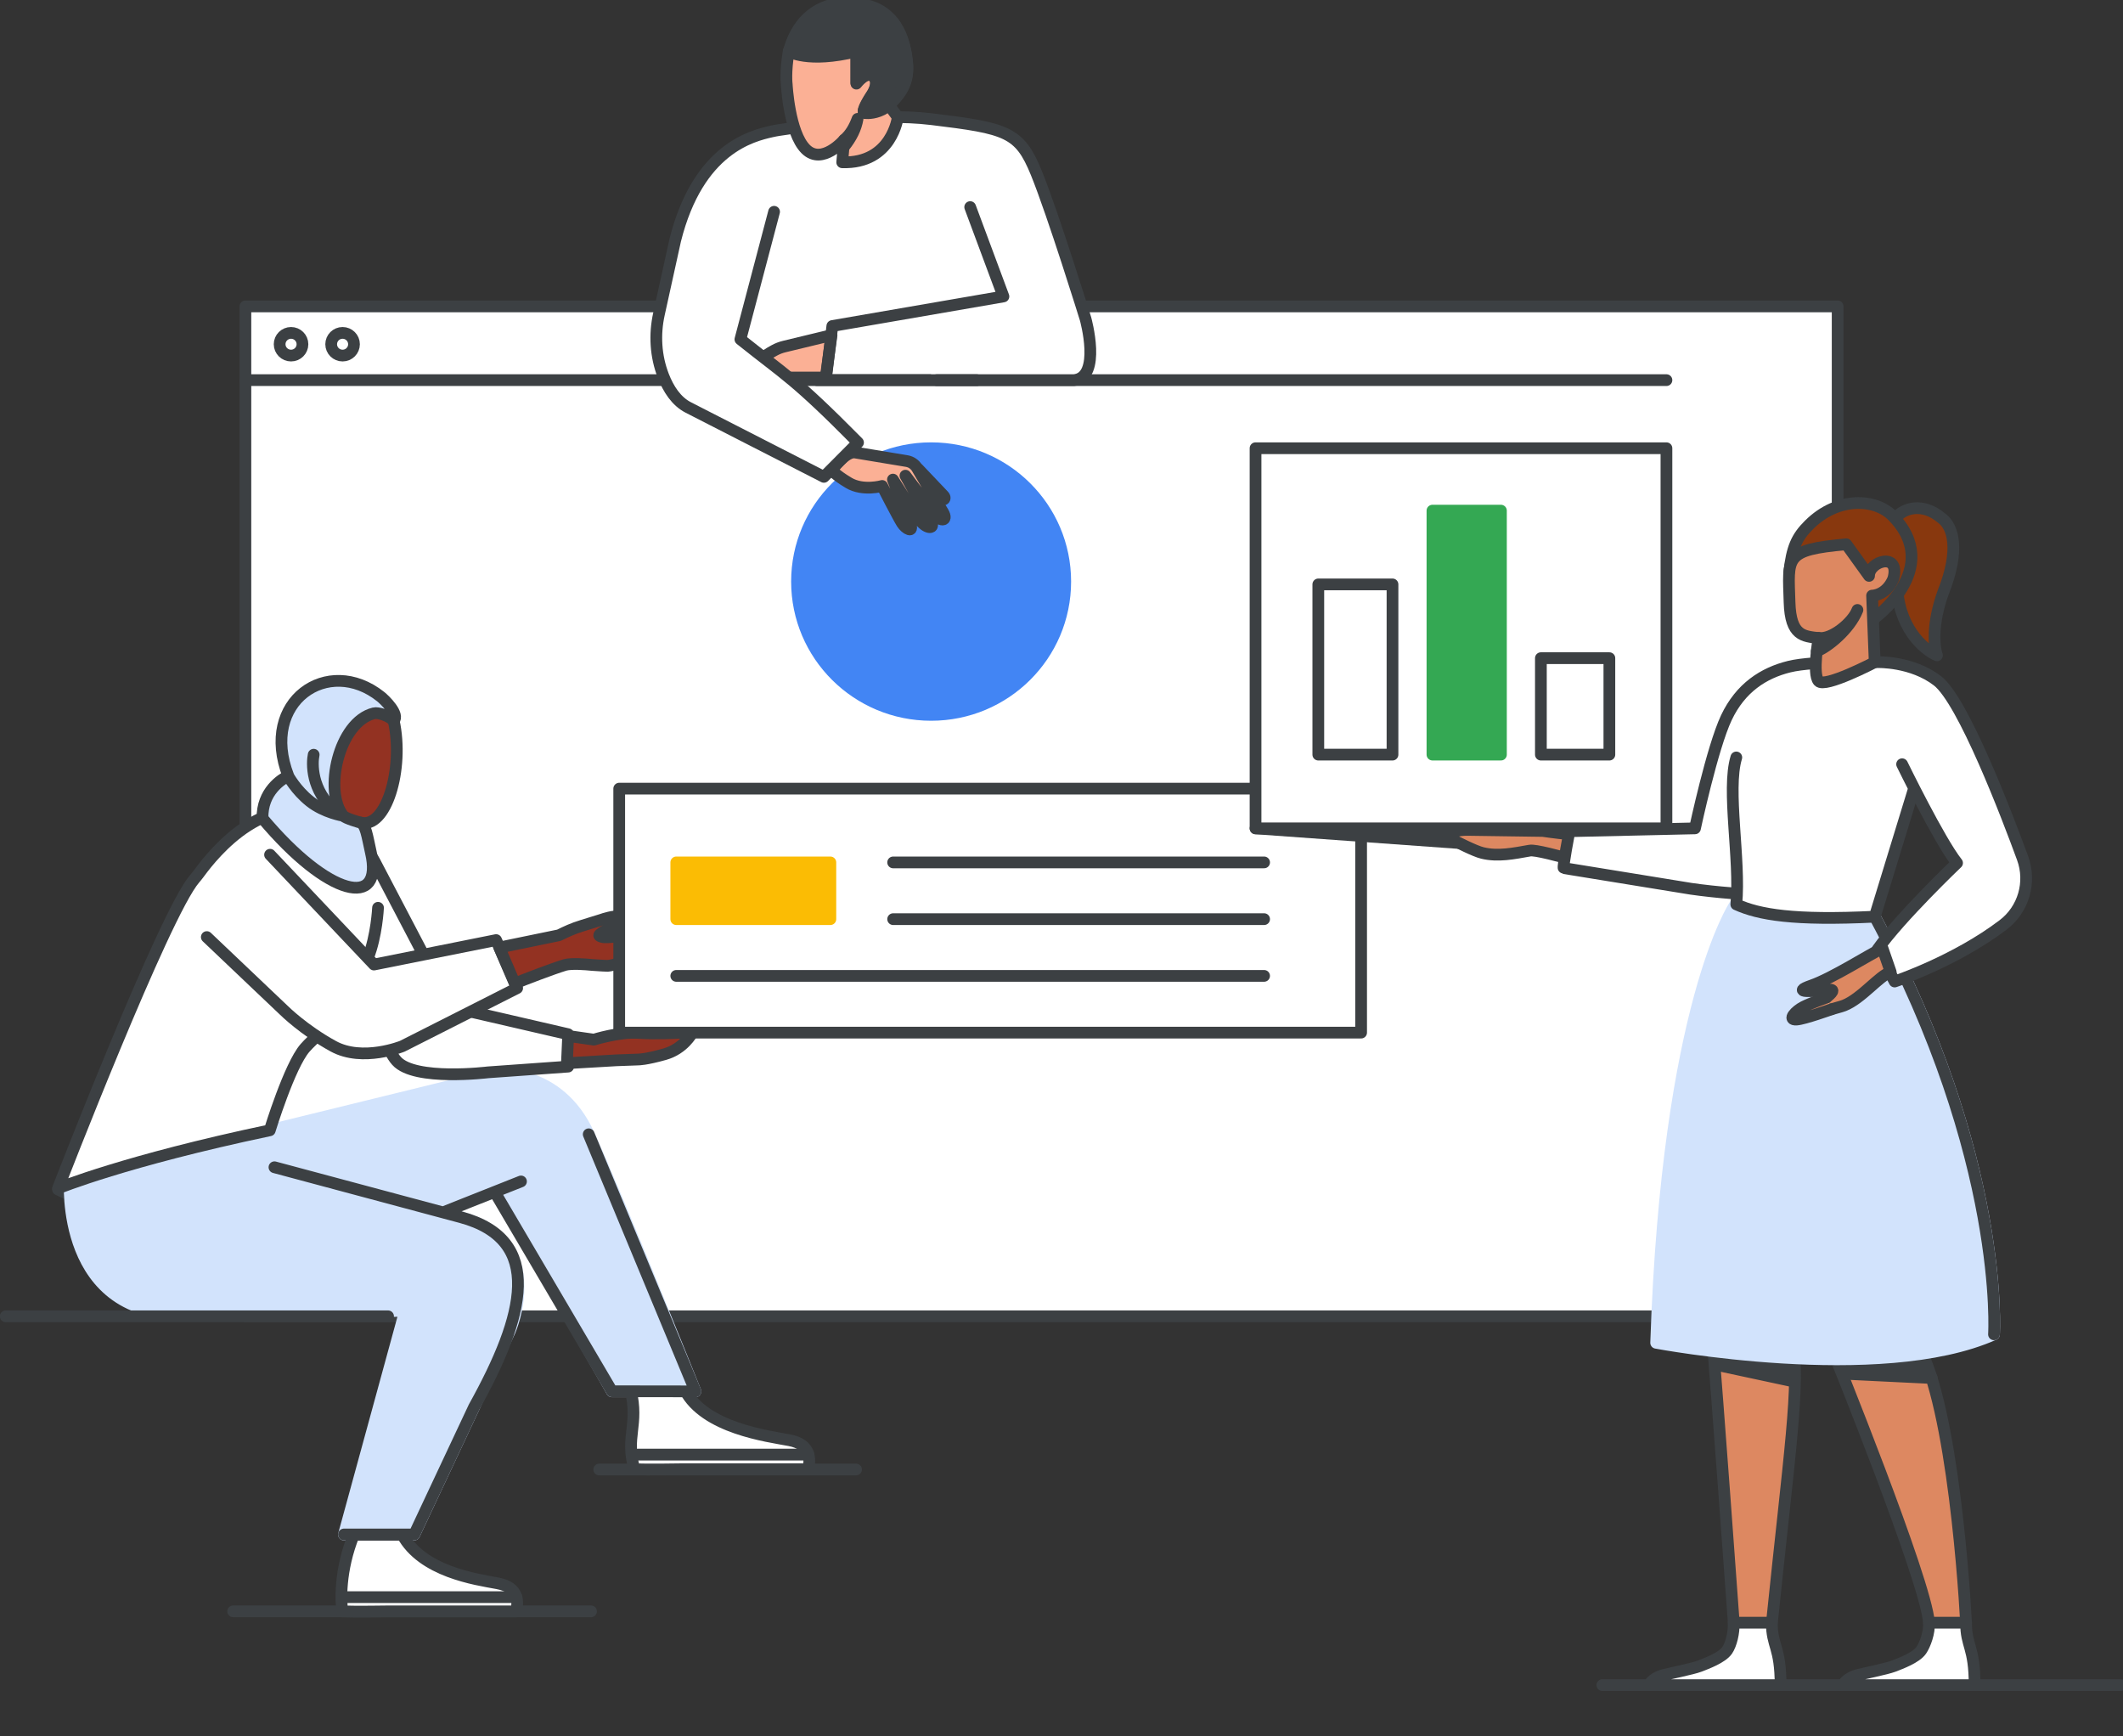<svg xmlns="http://www.w3.org/2000/svg" width="181" height="148" fill="none" viewBox="0 0 181 148">
  <rect x="0" y="0" width="181" height="148" fill="#333333" stroke="none"/>
  <g clip-path="url(#a)">
    <path fill="#fff" stroke="#3C4043" stroke-linecap="round" stroke-linejoin="round" stroke-miterlimit="10" d="M156.672 26.118H20.922v86.091h135.75V26.118Z"/>
    <path fill="#D2E3FC" stroke="#D2E3FC" stroke-linecap="round" stroke-linejoin="round" stroke-miterlimit="10" d="m21.448 98.556 24.055 1.359-10.354 4.338-13.701-5.697Z"/>
    <path stroke="#3C4043" stroke-linecap="round" stroke-linejoin="round" stroke-miterlimit="10" d="M142.075 32.405H20.922M24.814 30.311c.537 0 .973-.433.973-.967 0-.534-.436-.967-.973-.967-.537 0-.973.433-.973.967 0 .534.436.967.973.967ZM29.208 30.311c.537 0 .973-.433.973-.967 0-.534-.436-.967-.973-.967-.537 0-.973.433-.973.967 0 .534.436.967.973.967ZM136.611 143.647h44.199M19.876 137.359h30.512"/>
    <path fill="#3C4043" stroke="#3C4043" stroke-linecap="round" stroke-linejoin="round" stroke-miterlimit="10" d="m6.418 101.307-1.469.092 1.966.933-.496-1.025ZM5.921 101.327l.993.193-.993-.193Z"/>
    <path fill="#D2E3FC" d="m42.272 101.264 9.902 17.339 7.113.005s-6.505-16.241-9.094-21.91c-2.588-5.668-7.873-5.093-7.873-5.093L5.955 100.519s-.915 12.019 10.227 11.473c11.064 0 18.363-.266 18.363-.266l-5.221 19.085h5.994l8.15-17.364s3.343-7.637-4.17-9.678c-9.206-2.5-15.906-4.261-15.906-4.261"/>
    <path stroke="#D2E3FC" stroke-linecap="round" stroke-linejoin="round" stroke-miterlimit="10" d="m42.272 101.264 9.902 17.339 7.113.005s-6.505-16.241-9.094-21.91c-2.588-5.668-7.873-5.093-7.873-5.093L5.955 100.519s-.915 12.019 10.227 11.473c11.064 0 18.363-.266 18.363-.266l-5.221 19.085h5.994l8.15-17.364s3.343-7.637-4.17-9.678c-9.206-2.5-15.906-4.261-15.906-4.261"/>
    <path fill="#fff" stroke="#3C4043" stroke-linecap="round" stroke-linejoin="round" stroke-miterlimit="10" d="M31.31 82.077c.136 2.854-3.975 5.726-5.303 7.25-1.328 1.524-3.007 7.027-3.007 7.027-12.31 2.588-18.051 4.947-18.051 4.947S14.023 77.85 16.601 74.9c.151-.174.292-.358.428-.542 1.129-1.524 5.892-7.593 11.556-4.382 1.533.871 2.735 2.21 3.518 3.777l6.335 12.096 9.999 2.312v2.762l-6.836.488s-6.233.764-7.785-.967C32.2 88.655 31.31 82.077 31.31 82.077Z"/>
    <path fill="#fff" d="m23.024 72.863 8.86 9.359 10.412-2.085 1.795 4.092-9.79 4.957s-3.377 1.378-5.887 0c-2.515-1.378-4.194-3.047-4.194-3.047l-6.588-6.259"/>
    <path stroke="#3C4043" stroke-linecap="round" stroke-linejoin="round" stroke-miterlimit="10" d="m23.024 72.863 8.86 9.359 10.412-2.085 1.795 4.092-9.79 4.957s-3.377 1.378-5.887 0c-2.515-1.378-4.194-3.047-4.194-3.047l-6.588-6.259"/>
    <path fill="#933222" stroke="#3C4043" stroke-linecap="round" stroke-linejoin="round" stroke-miterlimit="10" d="m47.652 79.727-5.079 1.045 1.314 3.062c.941-.376 3.114-1.217 4.282-1.577.574-.155 1.786-.053 2.311 0 .525.048 1.333.077 1.333.077s1.343-.135 2.034-.861c.691-.726.423-.377 1.577-1.132 1.153-.754.521-.769-.161-.861-.681-.092-2.01.247-2.01.247s-1.489.261-1.907.145c-.418-.116-.277-.165 0-.382.277-.218 1.392-.547 1.392-.547v-.817c-.423-.058-1.25.198-1.474.281-.224.082-1.586.474-2.204.697-.618.222-1.407.624-1.407.624ZM48.437 88.311l2.194.314s2.18-.682 3.771-.576c1.596.106 3.503-.005 3.503-.005l1.09.034s-.701 1.33-2.331 1.79-2.253.45-2.253.45l-1.854.068-4.223.247.102-2.322Z"/>
    <path fill="#fff" stroke="#3C4043" stroke-linecap="round" stroke-linejoin="round" stroke-miterlimit="10" d="M42.409 134.967c-1.879-.345-6.404-.993-8.107-4.137h-4.136c-1.226 3.034-1.119 5.724-.973 6.53 1.08.045 3.893 0 3.893 0s7.999-.004 10.948 0c.123-.802.255-2.048-1.625-2.393Z"/>
    <path stroke="#3C4043" stroke-linecap="round" stroke-linejoin="round" stroke-miterlimit="10" d="M44.034 136.15H29.194M51.089 125.268h21.895"/>
    <path fill="#fff" stroke="#3C4043" stroke-linecap="round" stroke-linejoin="round" stroke-miterlimit="10" d="M67.309 122.774c-1.879-.357-7.219-1.027-8.922-4.277h-4.622c.73 3-.487 4 .329 6.75 1.08.047 3.893 0 3.893 0s7.999-.004 10.948 0c.123-.829.255-2.116-1.625-2.473Z"/>
    <path stroke="#3C4043" stroke-linecap="round" stroke-linejoin="round" stroke-miterlimit="10" d="M68.934 123.997H54.094"/>
    <path fill="#933222" d="m32.703 60.472-5.464-.585-1.893 5.92 3.917 4.353 1.426-.058c2.209.667 3.785-4.542 2.88-8.653"/>
    <path stroke="#3C4043" stroke-linecap="round" stroke-linejoin="round" stroke-miterlimit="10" d="m32.703 60.472-5.464-.585-1.893 5.92 3.917 4.353 1.426-.058c2.209.667 3.785-4.542 2.88-8.653"/>
    <path fill="#D2E3FC" d="m24.242 67.108.973-1.935 2.189.242 1.946 5.078-5.109-3.386Z"/>
    <path fill="#D2E3FC" d="M29.263 69.541c.185.227 1.426.571 1.426.571.491.135.608 1.112.929 2.549 1.134 4.866-3.615 3.802-9.235-2.897-.063-2.293 1.649-3.357 2.189-3.618 0 0 .642 1.204 1.859 2.172 1.216.967 2.832 1.224 2.832 1.224Zm0 0c-1.683-2.07-.404-7.995 2.618-8.735.326-.092 1.284.189 1.688.648.511-.561-.759-1.785-1.114-2.07-4.476-3.564-10.344.392-7.877 6.752"/>
    <path stroke="#3C4043" stroke-linecap="round" stroke-linejoin="round" d="M29.263 69.541c.185.227 1.426.571 1.426.571.491.135.608 1.112.929 2.549 1.134 4.866-3.615 3.802-9.235-2.897-.063-2.293 1.649-3.357 2.189-3.618 0 0 .642 1.204 1.859 2.172 1.216.967 2.832 1.224 2.832 1.224Zm0 0c-1.683-2.07-.404-7.995 2.618-8.735.326-.092 1.284.189 1.688.648.511-.561-.759-1.785-1.114-2.07-4.476-3.564-10.344.392-7.877 6.752"/>
    <path stroke="#3C4043" stroke-linecap="round" stroke-linejoin="round" d="M28.674 69.212c-2.219-1.833-2.068-4.218-1.932-4.875"/>
    <path stroke="#3C4043" stroke-linecap="round" stroke-linejoin="round" stroke-miterlimit="10" d="M33.086 112.209H.487"/>
    <path fill="#D2E3FC" d="m42.34 101.888 9.833 16.71 7.118.01-9.099-21.915"/>
    <path stroke="#3C4043" stroke-linecap="round" stroke-linejoin="round" stroke-miterlimit="10" d="m42.34 101.888 9.833 16.71 7.118.01-9.099-21.915M44.418 100.712l-6.607 2.622M23.399 99.503l15.906 4.261c7.118 1.935 5.454 8.373 1.114 16.184l-5.099 10.858H29.325M32.23 77.385s-.117 2.418-.855 4.245"/>
    <path fill="#4285F4" stroke="#4285F4" stroke-linecap="round" stroke-linejoin="round" stroke-miterlimit="10" d="M79.384 60.941c6.315 0 11.434-5.089 11.434-11.366 0-6.277-5.119-11.366-11.434-11.366-6.315 0-11.434 5.089-11.434 11.366 0 6.277 5.119 11.366 11.434 11.366Z"/>
    <path fill="#fff" d="M66.487 16.444 63.328 27.085h12.164l-9.005-10.641Z"/>
    <path fill="#FBB095" stroke="#3C4043" stroke-linecap="round" stroke-linejoin="round" stroke-miterlimit="10" d="m68.753 2.955 6.968 2.365v5.228h-6.768L67.561 6.336V4.706l1.192-1.751ZM70.894 28.57l-.496 3.613h-5.829s.058-.963.229-1.393c.107-.276.759-.672 1.216-.919.273-.15.564-.261.871-.334l4.009-.967Z"/>
    <path fill="#3C4043" stroke="#3C4043" stroke-linecap="round" stroke-linejoin="round" stroke-miterlimit="10" d="M76.713 39.989s1.611 1.325 2.681 2.143c1.032.788 1.333.397 1.046.111l-2.146-2.259c-.516-.073-1.046-.073-1.581.005Z"/>
    <path fill="#FBB095" stroke="#3C4043" stroke-linecap="round" stroke-linejoin="round" stroke-miterlimit="10" d="M70.923 40.066s.219.372 1.44 1.098c1.216.726 2.846.261 2.846.261s1.377 2.679 1.698 3.182c.321.503 1.007.846.701.068l-1.479-3.792s1.718 2.757 2.321 3.506c.603.75 1.299.706.915.039l-2.17-3.879s1.528 2.022 2.253 3.028c.72 1.006 1.401.856.963.106l-2.224-3.782c-.185-.314-.506-.532-.866-.595l-4.403-.73c-.832-.145-1.995 1.49-1.995 1.49Z"/>
    <path fill="#fff" d="M79.871 32.405h11.677c2.409-.198 1.002-5.223 1.002-5.223s-2.768-8.938-4.199-12.449c-1.431-3.511-2.525-3.797-8.904-4.571-5.051-.614-10.3.517-12.305.817-.599.087-.915.126-1.362.227-1.615.368-6.247 1.432-8.213 9.267l-1.387 6.292c-.389 1.76-.282 3.598.37 5.277.428 1.103 1.095 2.167 2.141 2.699 5.021 2.568 11.551 5.91 11.551 5.91l2.91-2.926c-5.459-5.519-6.14-5.688-10.028-8.798l2.871-10.873"/>
    <path stroke="#3C4043" stroke-linecap="round" stroke-linejoin="round" stroke-miterlimit="10" d="M79.871 32.405h11.677c2.409-.198 1.002-5.223 1.002-5.223s-2.768-8.938-4.199-12.449c-1.431-3.511-2.525-3.797-8.904-4.571-5.051-.614-10.3.517-12.305.817-.599.087-.915.126-1.362.227-1.615.368-6.247 1.432-8.213 9.267l-1.387 6.292c-.389 1.76-.282 3.598.37 5.277.428 1.103 1.095 2.167 2.141 2.699 5.021 2.568 11.551 5.91 11.551 5.91l2.91-2.926c-5.459-5.519-6.14-5.688-10.028-8.798l2.871-10.873"/>
    <path fill="#FBB095" d="M67.279 4.28C68.408.343 71.663-.218 74.135.517c2.472.735 3.041 3.202 3.197 4.774.156 1.577-.438 2.501-1.333 3.41-.17.174-.345.314-.521.426-.745.484-1.479.479-1.771.45-.355-.039.555-1.417.555-1.417s.793-1.074.209-1.669c-.584-.595-1.46.576-1.46.576V4.319c-4.165 1.021-5.761 0-5.761 0-.316 1.867-.175 2.873-.175 2.873s.204 4.111 1.615 5.519c1.411 1.407 3.284-.798 3.284-.798l-.17 1.92c4.243.14 4.739-3.845 4.739-3.845l-.822-1.117"/>
    <path stroke="#3C4043" stroke-linecap="round" stroke-linejoin="round" stroke-miterlimit="10" d="M67.279 4.28C68.408.343 71.663-.218 74.135.517c2.472.735 3.041 3.202 3.197 4.774.156 1.577-.438 2.501-1.333 3.41-.17.174-.345.314-.521.426-.745.484-1.479.479-1.771.45-.355-.039.555-1.417.555-1.417s.793-1.074.209-1.669c-.584-.595-1.46.576-1.46.576V4.319c-4.165 1.021-5.761 0-5.761 0-.316 1.867-.175 2.873-.175 2.873s.204 4.111 1.615 5.519c1.411 1.407 3.284-.798 3.284-.798l-.17 1.92c4.243.14 4.739-3.845 4.739-3.845l-.822-1.117M82.715 17.653l2.834 7.618-14.587 2.52M70.962 27.791l-.511 4.222M69.653 32.405h13.624"/>
    <path fill="#3C4043" d="M67.284 4.343C68.412.406 71.668-.155 74.139.58c2.472.735 3.041 3.202 3.197 4.774.156 1.577-.438 2.501-1.333 3.41-.17.174-.345.314-.521.426-.744.484-1.479.479-1.771.45-.355-.039.555-1.417.555-1.417s.793-1.074.209-1.669c-.584-.595-1.46.576-1.46.576V4.382c-4.165 1.021-5.761 0-5.761 0"/>
    <path stroke="#3C4043" stroke-linecap="round" stroke-linejoin="round" stroke-miterlimit="10" d="M67.284 4.343C68.412.406 71.668-.155 74.139.58c2.472.735 3.041 3.202 3.197 4.774.156 1.577-.438 2.501-1.333 3.41-.17.174-.345.314-.521.426-.744.484-1.479.479-1.771.45-.355-.039.555-1.417.555-1.417s.793-1.074.209-1.669c-.584-.595-1.46.576-1.46.576V4.382c-4.165 1.021-5.761 0-5.761 0"/>
    <path fill="#fff" stroke="#3C4043" stroke-linecap="round" stroke-linejoin="round" stroke-miterlimit="10" d="M71.96 11.927c.56-.484.89-1.088 1.153-1.794-.141.822-.535 1.611-1.153 2.37v-.576ZM116.044 67.228H52.792v20.797h63.252V67.228Z"/>
    <path fill="#FBBC04" stroke="#FBBC04" stroke-linecap="round" stroke-linejoin="round" stroke-miterlimit="10" d="M70.794 73.516H57.657v4.837h13.137v-4.837Z"/>
    <path stroke="#3C4043" stroke-linecap="round" stroke-linejoin="round" stroke-miterlimit="10" d="M76.147 73.516h31.627M76.147 78.353h31.627M57.657 83.189h50.116"/>
    <path fill="#3C4043" stroke="#3C4043" stroke-linecap="round" stroke-linejoin="round" stroke-miterlimit="10" d="M107.043 70.614h33.188l.385 2.418-33.573-2.418Z"/>
    <path fill="#fff" stroke="#3C4043" stroke-linecap="round" stroke-linejoin="round" stroke-miterlimit="10" d="M142.075 38.209h-35.032v32.405h35.032V38.209Z"/>
    <path fill="#fff" stroke="#3C4043" stroke-linecap="round" stroke-linejoin="round" stroke-miterlimit="10" d="M118.72 49.817h-6.325v14.51h6.325V49.817Z"/>
    <path fill="#34A853" stroke="#34A853" stroke-linecap="round" stroke-linejoin="round" stroke-miterlimit="10" d="M127.965 43.529h-5.839v20.797h5.839V43.529Z"/>
    <path fill="#fff" stroke="#3C4043" stroke-linecap="round" stroke-linejoin="round" stroke-miterlimit="10" d="M137.21 56.105h-5.839v8.222h5.839v-8.222Z"/>
    <path fill="#DD8861" d="M164.457 138.327c-.236-3.577-8.272-23.364-8.272-23.364s3.614-4.674 6.794-1.054c3.181 3.62 4.397 19.874 4.641 24.418"/>
    <path stroke="#3C4043" stroke-linecap="round" stroke-linejoin="round" stroke-miterlimit="10" d="M164.457 138.327c-.236-3.577-8.272-23.364-8.272-23.364s3.614-4.674 6.794-1.054c3.181 3.62 4.397 19.874 4.641 24.418"/>
    <path fill="#fff" d="m162.754 63.843-5.352 3.144v.242l3.892 1.209 3.163-1.693-1.703-2.902Z"/>
    <path fill="#fff" stroke="#3C4043" stroke-linecap="round" stroke-linejoin="round" stroke-miterlimit="10" d="M168.349 143.647h-11.19c0-.19.477-.67 1.173-.849.467-.127 2.51-.538 3.091-.759.623-.243 1.926-.717 2.372-1.355.332-.485.709-1.503.662-2.357h3.163c0 2.041.729 2.03.729 5.32Z"/>
    <path fill="#DD8861" stroke="#3C4043" stroke-linecap="round" stroke-linejoin="round" stroke-miterlimit="10" d="M125.099 70.744c-1.513 0-1.777.59-1.27.838.437.212 1.88.966 2.564 1.131 1.329.32 2.656.04 4.027-.202.873-.192 8.047 2.165 7.981 1.802-.122-.722-.061-1.297-.376-3.084-2.117.156-4.828-.151-6.488-.394l-6.438-.091Z"/>
    <path fill="#DD8861" d="M147.808 138.242c-1.219-16.841-1.84-24.582-1.84-24.582s6.131-2.651 6.836.73c.705 3.381-.268 9.669-1.727 23.852"/>
    <path stroke="#3C4043" stroke-linecap="round" stroke-linejoin="round" stroke-miterlimit="10" d="M147.808 138.242c-1.219-16.841-1.84-24.582-1.84-24.582s6.131-2.651 6.836.73c.705 3.381-.268 9.669-1.727 23.852"/>
    <path fill="#3C4043" d="m152.972 115.218-6.761-.107v1.209l6.761 1.451"/>
    <path stroke="#3C4043" stroke-linecap="round" stroke-linejoin="round" stroke-miterlimit="10" d="m152.972 115.218-6.761-.107v1.209l6.761 1.451"/>
    <path fill="#3C4043" d="m163.753 114.276-6.886 1.654.304 1.171 7.529.367"/>
    <path stroke="#3C4043" stroke-linecap="round" stroke-linejoin="round" stroke-miterlimit="10" d="m163.753 114.276-6.886 1.654.304 1.171 7.529.367"/>
    <path fill="#D2E3FC" stroke="#D2E3FC" stroke-linecap="round" stroke-linejoin="round" stroke-miterlimit="10" d="M147.914 77.144s-5.751 8.454-6.716 37.322c0 0 19.121 3.609 28.803-.721 0 0 .97-14.919-10.165-35.607-4.721-.02-8.535.566-11.922-.994Z"/>
    <path stroke="#3C4043" stroke-linecap="round" stroke-linejoin="round" stroke-miterlimit="10" d="M170.001 113.745s.97-14.919-10.165-35.607"/>
    <path fill="#fff" d="M162.167 65.147s3.199 6.556 4.686 8.418c0 0-4.849 4.628-6.778 7.364l1.457 2.74s5.149-1.711 9.246-4.825c1.752-1.327 2.412-3.644 1.66-5.698-1.32-3.609-5.062-13.414-7.251-15.107-2.19-1.693-5.112-1.593-5.112-1.593s-5.357-.154-7.539.384c-2.182.539-4.146 1.801-5.352 4.353-1.206 2.552-2.676 9.431-2.676 9.431l-10.704.242s-.605 3.144-.487 3.144l10.186 1.655c1.492.28 5.297.643 5.627.522 1.001-.373 1.217-1.935 1.217-1.935"/>
    <path stroke="#3C4043" stroke-linecap="round" stroke-linejoin="round" stroke-miterlimit="10" d="M162.167 65.147s3.199 6.556 4.686 8.418c0 0-4.849 4.628-6.778 7.364l1.457 2.74s5.149-1.711 9.246-4.825c1.752-1.327 2.412-3.644 1.66-5.698-1.32-3.609-5.062-13.414-7.251-15.107-2.19-1.693-5.112-1.593-5.112-1.593s-5.357-.154-7.539.384c-2.182.539-4.146 1.801-5.352 4.353-1.206 2.552-2.676 9.431-2.676 9.431l-10.704.242s-.605 3.144-.487 3.144l10.186 1.655c1.492.28 5.297.643 5.627.522 1.001-.373 1.217-1.935 1.217-1.935"/>
    <path fill="#fff" d="m163.147 67.332-3.311 10.811c-6.899.338-9.865-.167-11.805-1.05.37-3.819-.847-9.761 0-12.525"/>
    <path stroke="#3C4043" stroke-linecap="round" stroke-linejoin="round" stroke-miterlimit="10" d="m163.147 67.332-3.311 10.811c-6.899.338-9.865-.167-11.805-1.05.37-3.819-.847-9.761 0-12.525"/>
    <path fill="#fff" stroke="#3C4043" stroke-linecap="round" stroke-linejoin="round" stroke-miterlimit="10" d="M151.806 143.647h-11.19c0-.19.477-.67 1.173-.849.467-.127 2.51-.538 3.091-.759.623-.243 1.926-.717 2.372-1.355.332-.485.597-1.503.55-2.357h3.258c0 2.041.746 2.03.746 5.32Z"/>
    <path fill="#88380E" stroke="#3C4043" stroke-linecap="round" stroke-linejoin="round" stroke-miterlimit="10" d="M165.535 44.167c1.016.737 1.553 2.748.152 6.284-1.02 2.782-.788 4.768-.545 5.413-1.135-.484-3.406-2.418-3.406-6.287l-1.172-2.33c.564-.182.406-2.291 1.035-3.079.701-.878 2.327-1.363 3.936 0Z"/>
    <path fill="#88380E" d="M159.644 52.827s6.168-4.315 1.711-8.847c-1.447-1.474-4.648-1.694-7.116.759-1.066 1.06-1.459 1.935-1.703 4.111"/>
    <path stroke="#3C4043" stroke-linecap="round" stroke-linejoin="round" stroke-miterlimit="10" d="M159.644 52.827s6.168-4.315 1.711-8.847c-1.447-1.474-4.648-1.694-7.116.759-1.066 1.06-1.459 1.935-1.703 4.111"/>
    <path fill="#DD8861" stroke="#3C4043" stroke-linecap="round" stroke-linejoin="round" stroke-miterlimit="10" d="m159.608 50.773.223 5.678s-4.254 2.226-4.787 1.61c-.534-.616 0-3.669 0-3.669-1.27-.162-2.387-.162-2.473-3.043-.117-3.876-.482-4.472 4.839-4.951l1.938 2.694c0-1.272 2.702-2.068 2.068.238-.608 1.455-1.808 1.443-1.808 1.443Z"/>
    <path fill="#DD8861" d="M155.697 85.041c.44-.339.846-.746.184-.67-1.305.154-3.263.273-1.458-.358 1.81-.626 4.916-2.632 6.072-3.175l.699 2.021c-.989.322-2.47 2.259-3.975 2.855-.288.114-.771.221-1.088.325"/>
    <path stroke="#3C4043" stroke-linecap="round" stroke-linejoin="round" stroke-miterlimit="10" d="M155.697 85.041c.44-.339.846-.746.184-.67-1.305.154-3.263.273-1.458-.358 1.81-.626 4.916-2.632 6.072-3.175l.699 2.021c-.989.322-2.47 2.259-3.975 2.855-.288.114-.771.221-1.088.325"/>
    <path fill="#DD8861" d="M156.136 86.039s-2.298.829-2.965.873c-.829.057-.087-.742.579-1.078.668-.341 1.947-.792 1.947-.792"/>
    <path stroke="#3C4043" stroke-linecap="round" stroke-linejoin="round" stroke-miterlimit="10" d="M156.136 86.039s-2.298.829-2.965.873c-.829.057-.087-.742.579-1.078.668-.341 1.947-.792 1.947-.792"/>
    <path fill="#3C4043" d="M154.891 55.512c.879-.318 2.793-1.832 3.468-3.518-.401 1.085-2.239 2.579-3.31 2.377"/>
    <path stroke="#3C4043" stroke-linecap="round" stroke-linejoin="round" stroke-miterlimit="10" d="M154.891 55.512c.879-.318 2.793-1.832 3.468-3.518-.401 1.085-2.239 2.579-3.31 2.377"/>
  </g>
  <defs>
    <clipPath id="a">
      <path fill="#fff" d="M0 0h181v148H0z"/>
    </clipPath>
  </defs>
</svg>
